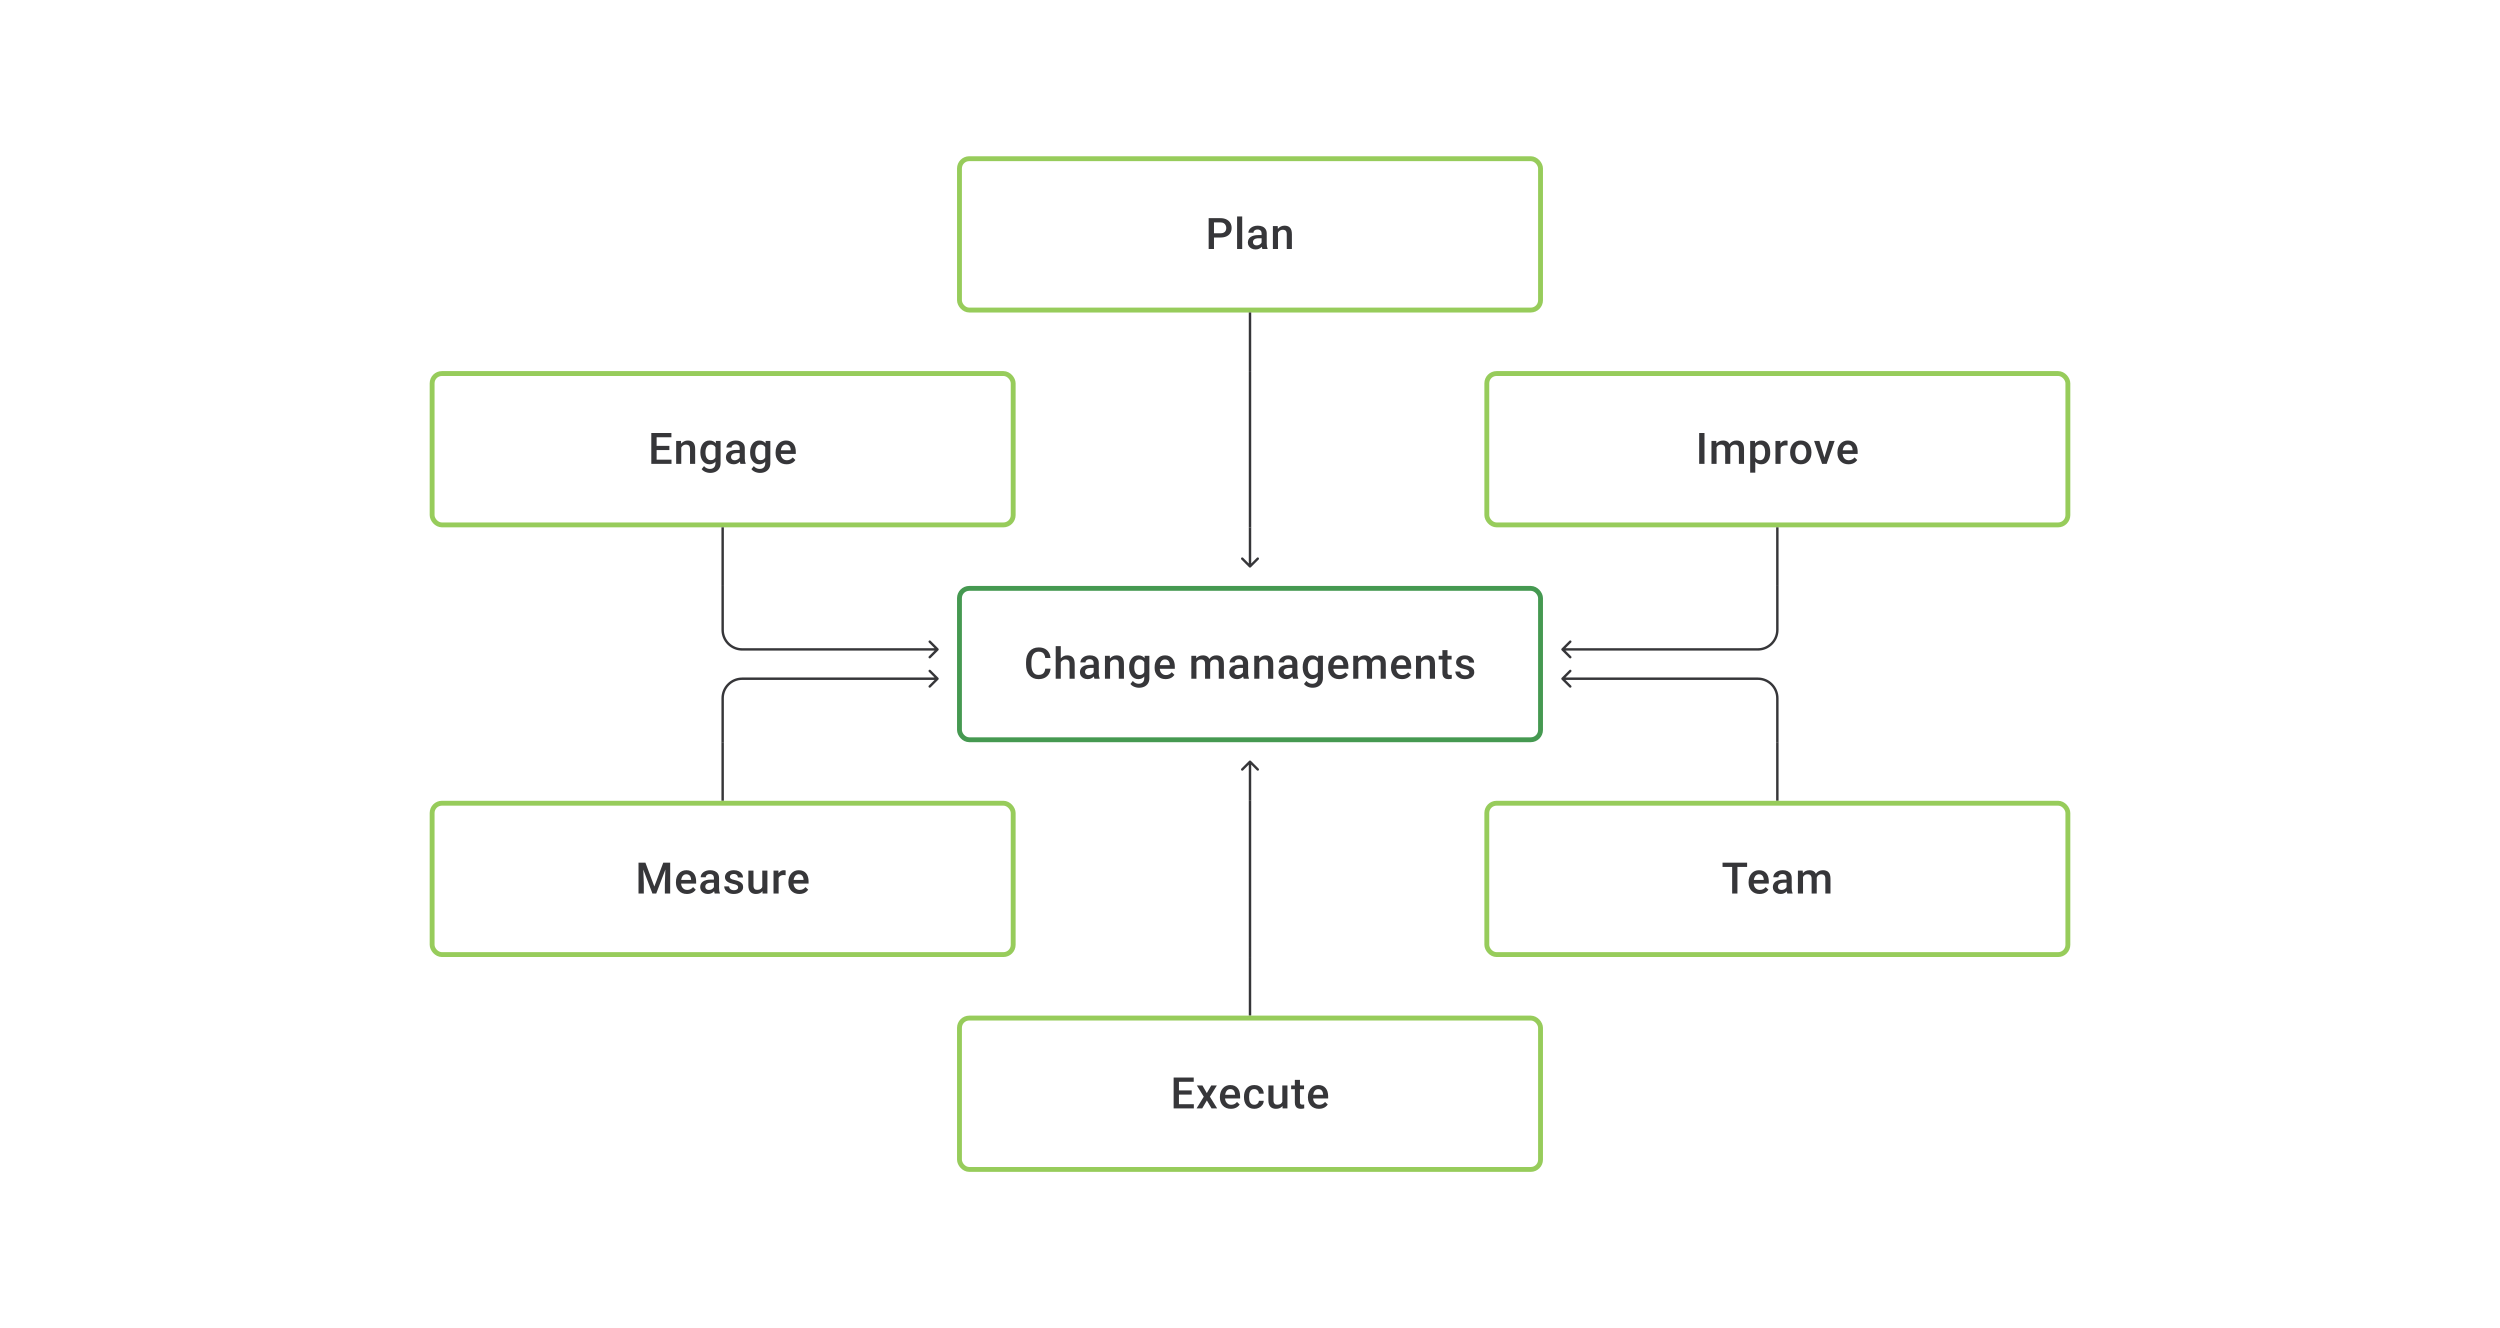 <svg width="1024" height="544" viewBox="0 0 1024 544" fill="none" xmlns="http://www.w3.org/2000/svg">
<path d="M499.868 97.286H496.578V95.558H499.868C500.441 95.558 500.904 95.466 501.257 95.28C501.61 95.095 501.868 94.841 502.03 94.516C502.198 94.186 502.281 93.81 502.281 93.388C502.281 92.989 502.198 92.615 502.03 92.268C501.868 91.915 501.61 91.631 501.257 91.417C500.904 91.203 500.441 91.096 499.868 91.096H497.246V102H495.067V89.359H499.868C500.846 89.359 501.677 89.533 502.36 89.88C503.048 90.222 503.572 90.697 503.931 91.304C504.29 91.906 504.469 92.595 504.469 93.37C504.469 94.186 504.29 94.887 503.931 95.471C503.572 96.056 503.048 96.504 502.36 96.817C501.677 97.13 500.846 97.286 499.868 97.286ZM508.81 88.665V102H506.709V88.665H508.81ZM516.753 100.116V95.636C516.753 95.301 516.692 95.011 516.571 94.768C516.449 94.525 516.264 94.337 516.015 94.204C515.772 94.071 515.465 94.004 515.095 94.004C514.753 94.004 514.458 94.062 514.209 94.178C513.96 94.294 513.767 94.45 513.628 94.647C513.489 94.843 513.419 95.066 513.419 95.315H511.336C511.336 94.945 511.425 94.586 511.605 94.239C511.784 93.891 512.045 93.582 512.386 93.31C512.728 93.038 513.136 92.823 513.61 92.667C514.085 92.511 514.617 92.433 515.208 92.433C515.914 92.433 516.539 92.552 517.083 92.789C517.633 93.026 518.064 93.385 518.376 93.865C518.695 94.34 518.854 94.936 518.854 95.654V99.83C518.854 100.258 518.883 100.643 518.941 100.984C519.004 101.32 519.094 101.612 519.21 101.861V102H517.066C516.967 101.774 516.889 101.488 516.831 101.141C516.779 100.787 516.753 100.446 516.753 100.116ZM517.057 96.287L517.074 97.581H515.572C515.185 97.581 514.843 97.619 514.548 97.694C514.253 97.763 514.007 97.868 513.81 98.006C513.613 98.145 513.466 98.313 513.367 98.51C513.269 98.707 513.22 98.93 513.22 99.178C513.22 99.427 513.277 99.656 513.393 99.864C513.509 100.067 513.677 100.226 513.897 100.342C514.122 100.458 514.395 100.515 514.713 100.515C515.141 100.515 515.514 100.429 515.833 100.255C516.157 100.076 516.412 99.859 516.597 99.604C516.782 99.343 516.88 99.097 516.892 98.866L517.569 99.795C517.5 100.032 517.381 100.287 517.213 100.559C517.045 100.831 516.825 101.091 516.553 101.34C516.287 101.583 515.966 101.783 515.59 101.939C515.219 102.095 514.791 102.174 514.305 102.174C513.691 102.174 513.144 102.052 512.664 101.809C512.184 101.56 511.807 101.227 511.535 100.811C511.263 100.388 511.127 99.911 511.127 99.378C511.127 98.88 511.22 98.441 511.405 98.058C511.596 97.671 511.874 97.347 512.239 97.086C512.609 96.826 513.06 96.629 513.593 96.496C514.125 96.357 514.733 96.287 515.416 96.287H517.057ZM523.472 94.612V102H521.38V92.606H523.351L523.472 94.612ZM523.099 96.956L522.422 96.947C522.428 96.282 522.52 95.671 522.7 95.115C522.885 94.56 523.139 94.082 523.464 93.683C523.793 93.284 524.187 92.977 524.644 92.763C525.102 92.543 525.611 92.433 526.172 92.433C526.624 92.433 527.032 92.496 527.396 92.624C527.767 92.745 528.082 92.945 528.343 93.223C528.609 93.501 528.811 93.862 528.95 94.308C529.089 94.748 529.159 95.289 529.159 95.931V102H527.058V95.923C527.058 95.471 526.991 95.115 526.858 94.855C526.731 94.589 526.543 94.401 526.294 94.291C526.051 94.175 525.747 94.117 525.382 94.117C525.023 94.117 524.702 94.192 524.419 94.343C524.135 94.493 523.895 94.699 523.698 94.959C523.507 95.22 523.359 95.521 523.255 95.862C523.151 96.204 523.099 96.568 523.099 96.956Z" fill="#1E1E21" fill-opacity="0.89"/>
<rect x="393" y="65" width="238" height="62" rx="4" stroke="#97CC5B" stroke-width="2"/>
<path d="M512 128L512 152" stroke="#1E1E21" stroke-opacity="0.89"/>
<path d="M275.048 188.272V190H268.337V188.272H275.048ZM268.953 177.36V190H266.774V177.36H268.953ZM274.171 182.638V184.34H268.337V182.638H274.171ZM275.004 177.36V179.096H268.337V177.36H275.004ZM279.05 182.612V190H276.957V180.606H278.928L279.05 182.612ZM278.676 184.956L277.999 184.947C278.005 184.282 278.098 183.671 278.277 183.115C278.462 182.56 278.717 182.082 279.041 181.683C279.371 181.284 279.764 180.977 280.222 180.763C280.679 180.543 281.188 180.433 281.75 180.433C282.201 180.433 282.609 180.496 282.974 180.624C283.344 180.745 283.66 180.945 283.92 181.223C284.186 181.501 284.389 181.862 284.528 182.308C284.667 182.748 284.736 183.289 284.736 183.932V190H282.635V183.923C282.635 183.471 282.569 183.115 282.435 182.855C282.308 182.589 282.12 182.401 281.871 182.291C281.628 182.175 281.324 182.117 280.96 182.117C280.601 182.117 280.28 182.192 279.996 182.343C279.712 182.493 279.472 182.699 279.275 182.959C279.084 183.22 278.937 183.521 278.833 183.862C278.728 184.204 278.676 184.568 278.676 184.956ZM293.244 180.606H295.145V189.74C295.145 190.585 294.966 191.302 294.607 191.893C294.248 192.483 293.747 192.932 293.105 193.238C292.462 193.551 291.719 193.707 290.874 193.707C290.515 193.707 290.115 193.655 289.676 193.551C289.242 193.447 288.819 193.279 288.408 193.047C288.003 192.822 287.664 192.523 287.392 192.153L288.373 190.92C288.709 191.32 289.079 191.612 289.485 191.797C289.89 191.982 290.315 192.075 290.761 192.075C291.241 192.075 291.649 191.985 291.985 191.806C292.326 191.632 292.59 191.375 292.775 191.033C292.96 190.692 293.053 190.275 293.053 189.783V182.733L293.244 180.606ZM286.863 185.407V185.225C286.863 184.513 286.95 183.865 287.123 183.28C287.297 182.69 287.546 182.184 287.87 181.761C288.194 181.333 288.588 181.006 289.051 180.78C289.514 180.549 290.037 180.433 290.622 180.433C291.23 180.433 291.748 180.543 292.176 180.763C292.61 180.983 292.972 181.298 293.261 181.709C293.551 182.114 293.776 182.6 293.938 183.168C294.106 183.729 294.231 184.354 294.312 185.043V185.624C294.236 186.296 294.109 186.909 293.93 187.465C293.75 188.021 293.513 188.501 293.218 188.906C292.923 189.311 292.558 189.624 292.124 189.844C291.696 190.064 291.189 190.174 290.605 190.174C290.032 190.174 289.514 190.055 289.051 189.818C288.593 189.58 288.2 189.248 287.87 188.819C287.546 188.391 287.297 187.887 287.123 187.309C286.95 186.724 286.863 186.09 286.863 185.407ZM288.955 185.225V185.407C288.955 185.836 288.996 186.235 289.077 186.605C289.163 186.976 289.294 187.303 289.467 187.587C289.647 187.864 289.872 188.084 290.144 188.246C290.422 188.403 290.749 188.481 291.125 188.481C291.617 188.481 292.02 188.377 292.332 188.168C292.651 187.96 292.894 187.679 293.061 187.326C293.235 186.967 293.357 186.568 293.426 186.128V184.557C293.391 184.215 293.319 183.897 293.209 183.602C293.105 183.306 292.963 183.049 292.784 182.829C292.604 182.603 292.378 182.43 292.106 182.308C291.834 182.181 291.513 182.117 291.143 182.117C290.767 182.117 290.44 182.198 290.162 182.36C289.884 182.522 289.655 182.745 289.476 183.029C289.302 183.312 289.172 183.642 289.085 184.018C288.998 184.395 288.955 184.797 288.955 185.225ZM302.967 188.116V183.636C302.967 183.301 302.906 183.011 302.785 182.768C302.663 182.525 302.478 182.337 302.229 182.204C301.986 182.071 301.679 182.004 301.309 182.004C300.967 182.004 300.672 182.062 300.423 182.178C300.174 182.294 299.98 182.45 299.841 182.647C299.703 182.843 299.633 183.066 299.633 183.315H297.55C297.55 182.945 297.639 182.586 297.819 182.239C297.998 181.891 298.259 181.582 298.6 181.31C298.941 181.038 299.349 180.824 299.824 180.667C300.299 180.511 300.831 180.433 301.422 180.433C302.128 180.433 302.753 180.551 303.297 180.789C303.847 181.026 304.278 181.385 304.59 181.865C304.909 182.34 305.068 182.936 305.068 183.654V187.83C305.068 188.258 305.097 188.643 305.155 188.984C305.218 189.32 305.308 189.612 305.424 189.861V190H303.279C303.181 189.774 303.103 189.488 303.045 189.141C302.993 188.787 302.967 188.446 302.967 188.116ZM303.271 184.287L303.288 185.581H301.786C301.398 185.581 301.057 185.619 300.762 185.694C300.467 185.763 300.221 185.868 300.024 186.006C299.827 186.145 299.679 186.313 299.581 186.51C299.483 186.707 299.433 186.93 299.433 187.178C299.433 187.427 299.491 187.656 299.607 187.864C299.723 188.067 299.891 188.226 300.111 188.342C300.336 188.458 300.608 188.515 300.927 188.515C301.355 188.515 301.728 188.429 302.047 188.255C302.371 188.076 302.625 187.859 302.811 187.604C302.996 187.343 303.094 187.097 303.106 186.866L303.783 187.795C303.713 188.032 303.595 188.287 303.427 188.559C303.259 188.831 303.039 189.091 302.767 189.34C302.501 189.583 302.18 189.783 301.804 189.939C301.433 190.095 301.005 190.174 300.519 190.174C299.905 190.174 299.358 190.052 298.878 189.809C298.397 189.56 298.021 189.227 297.749 188.811C297.477 188.388 297.341 187.911 297.341 187.378C297.341 186.88 297.434 186.441 297.619 186.059C297.81 185.671 298.088 185.347 298.452 185.086C298.823 184.826 299.274 184.629 299.807 184.496C300.339 184.357 300.947 184.287 301.63 184.287H303.271ZM313.628 180.606H315.529V189.74C315.529 190.585 315.349 191.302 314.991 191.893C314.632 192.483 314.131 192.932 313.489 193.238C312.846 193.551 312.102 193.707 311.257 193.707C310.899 193.707 310.499 193.655 310.059 193.551C309.625 193.447 309.203 193.279 308.792 193.047C308.387 192.822 308.048 192.523 307.776 192.153L308.757 190.92C309.093 191.32 309.463 191.612 309.868 191.797C310.274 191.982 310.699 192.075 311.145 192.075C311.625 192.075 312.033 191.985 312.369 191.806C312.71 191.632 312.974 191.375 313.159 191.033C313.344 190.692 313.437 190.275 313.437 189.783V182.733L313.628 180.606ZM307.247 185.407V185.225C307.247 184.513 307.333 183.865 307.507 183.28C307.681 182.69 307.93 182.184 308.254 181.761C308.578 181.333 308.971 181.006 309.434 180.78C309.897 180.549 310.421 180.433 311.006 180.433C311.613 180.433 312.131 180.543 312.56 180.763C312.994 180.983 313.356 181.298 313.645 181.709C313.934 182.114 314.16 182.6 314.322 183.168C314.49 183.729 314.614 184.354 314.695 185.043V185.624C314.62 186.296 314.493 186.909 314.313 187.465C314.134 188.021 313.897 188.501 313.602 188.906C313.306 189.311 312.942 189.624 312.508 189.844C312.079 190.064 311.573 190.174 310.988 190.174C310.415 190.174 309.897 190.055 309.434 189.818C308.977 189.58 308.584 189.248 308.254 188.819C307.93 188.391 307.681 187.887 307.507 187.309C307.333 186.724 307.247 186.09 307.247 185.407ZM309.339 185.225V185.407C309.339 185.836 309.379 186.235 309.46 186.605C309.547 186.976 309.677 187.303 309.851 187.587C310.03 187.864 310.256 188.084 310.528 188.246C310.806 188.403 311.133 188.481 311.509 188.481C312.001 188.481 312.403 188.377 312.716 188.168C313.034 187.96 313.277 187.679 313.445 187.326C313.619 186.967 313.74 186.568 313.81 186.128V184.557C313.775 184.215 313.703 183.897 313.593 183.602C313.489 183.306 313.347 183.049 313.167 182.829C312.988 182.603 312.762 182.43 312.49 182.308C312.218 182.181 311.897 182.117 311.527 182.117C311.15 182.117 310.823 182.198 310.546 182.36C310.268 182.522 310.039 182.745 309.86 183.029C309.686 183.312 309.556 183.642 309.469 184.018C309.382 184.395 309.339 184.797 309.339 185.225ZM322.196 190.174C321.501 190.174 320.873 190.061 320.312 189.835C319.756 189.604 319.282 189.282 318.888 188.871C318.5 188.46 318.202 187.977 317.994 187.422C317.786 186.866 317.682 186.267 317.682 185.624V185.277C317.682 184.542 317.789 183.877 318.003 183.28C318.217 182.684 318.515 182.175 318.897 181.752C319.279 181.324 319.73 180.997 320.251 180.771C320.772 180.546 321.337 180.433 321.944 180.433C322.616 180.433 323.203 180.546 323.707 180.771C324.21 180.997 324.627 181.315 324.957 181.726C325.292 182.132 325.541 182.615 325.703 183.176C325.871 183.738 325.955 184.357 325.955 185.034V185.928H318.697V184.426H323.889V184.261C323.877 183.885 323.802 183.532 323.663 183.202C323.53 182.872 323.325 182.606 323.047 182.404C322.769 182.201 322.399 182.1 321.936 182.1C321.588 182.1 321.279 182.175 321.007 182.325C320.74 182.47 320.518 182.681 320.338 182.959C320.159 183.237 320.02 183.573 319.921 183.966C319.829 184.354 319.782 184.791 319.782 185.277V185.624C319.782 186.035 319.837 186.417 319.947 186.77C320.063 187.118 320.231 187.422 320.451 187.682C320.671 187.942 320.937 188.148 321.25 188.298C321.562 188.443 321.918 188.515 322.318 188.515C322.821 188.515 323.27 188.414 323.663 188.212C324.057 188.009 324.398 187.723 324.688 187.352L325.79 188.42C325.588 188.715 325.324 188.999 325 189.271C324.676 189.537 324.28 189.754 323.811 189.922C323.348 190.09 322.809 190.174 322.196 190.174Z" fill="#1E1E21" fill-opacity="0.89"/>
<rect x="177" y="153" width="238" height="62" rx="4" stroke="#97CC5B" stroke-width="2"/>
<path d="M512 152V216" stroke="#1E1E21" stroke-opacity="0.89"/>
<path d="M698.162 177.36V190H695.983V177.36H698.162ZM703.11 182.516V190H701.018V180.606H702.989L703.11 182.516ZM702.772 184.956L702.06 184.947C702.06 184.299 702.141 183.7 702.303 183.15C702.465 182.6 702.702 182.123 703.015 181.718C703.327 181.307 703.715 180.991 704.178 180.771C704.647 180.546 705.188 180.433 705.802 180.433C706.23 180.433 706.621 180.496 706.974 180.624C707.333 180.745 707.642 180.939 707.903 181.205C708.169 181.472 708.372 181.813 708.51 182.23C708.655 182.647 708.727 183.15 708.727 183.741V190H706.635V183.923C706.635 183.466 706.566 183.107 706.427 182.846C706.294 182.586 706.1 182.401 705.845 182.291C705.596 182.175 705.298 182.117 704.951 182.117C704.557 182.117 704.222 182.192 703.944 182.343C703.672 182.493 703.449 182.699 703.275 182.959C703.102 183.22 702.974 183.521 702.893 183.862C702.812 184.204 702.772 184.568 702.772 184.956ZM708.597 184.4L707.616 184.617C707.616 184.05 707.694 183.515 707.851 183.011C708.013 182.502 708.247 182.056 708.554 181.674C708.866 181.287 709.251 180.983 709.708 180.763C710.166 180.543 710.689 180.433 711.28 180.433C711.76 180.433 712.189 180.499 712.565 180.633C712.947 180.76 713.271 180.962 713.537 181.24C713.803 181.518 714.006 181.88 714.145 182.325C714.284 182.765 714.353 183.298 714.353 183.923V190H712.252V183.914C712.252 183.44 712.183 183.072 712.044 182.812C711.911 182.551 711.72 182.372 711.471 182.273C711.222 182.169 710.924 182.117 710.577 182.117C710.253 182.117 709.966 182.178 709.717 182.299C709.474 182.415 709.269 182.58 709.101 182.794C708.933 183.003 708.806 183.243 708.719 183.515C708.638 183.787 708.597 184.082 708.597 184.4ZM718.963 182.412V193.612H716.87V180.606H718.798L718.963 182.412ZM725.083 185.216V185.399C725.083 186.082 725.002 186.715 724.84 187.3C724.684 187.879 724.45 188.385 724.137 188.819C723.83 189.248 723.451 189.58 723 189.818C722.548 190.055 722.027 190.174 721.437 190.174C720.852 190.174 720.34 190.067 719.9 189.852C719.466 189.632 719.099 189.323 718.798 188.923C718.497 188.524 718.254 188.055 718.069 187.517C717.889 186.973 717.762 186.377 717.687 185.729V185.025C717.762 184.337 717.889 183.712 718.069 183.15C718.254 182.589 718.497 182.105 718.798 181.7C719.099 181.295 719.466 180.983 719.9 180.763C720.334 180.543 720.841 180.433 721.42 180.433C722.01 180.433 722.534 180.549 722.991 180.78C723.448 181.006 723.833 181.33 724.146 181.752C724.458 182.169 724.693 182.673 724.849 183.263C725.005 183.848 725.083 184.499 725.083 185.216ZM722.991 185.399V185.216C722.991 184.782 722.951 184.38 722.869 184.01C722.788 183.633 722.661 183.304 722.488 183.02C722.314 182.736 722.091 182.516 721.819 182.36C721.553 182.198 721.232 182.117 720.855 182.117C720.485 182.117 720.167 182.181 719.9 182.308C719.634 182.43 719.411 182.6 719.232 182.82C719.052 183.04 718.914 183.298 718.815 183.593C718.717 183.882 718.647 184.198 718.607 184.539V186.223C718.676 186.64 718.795 187.022 718.963 187.369C719.131 187.717 719.368 187.995 719.675 188.203C719.987 188.405 720.387 188.507 720.873 188.507C721.249 188.507 721.57 188.426 721.836 188.264C722.103 188.102 722.32 187.879 722.488 187.595C722.661 187.306 722.788 186.973 722.869 186.597C722.951 186.221 722.991 185.821 722.991 185.399ZM729.32 182.395V190H727.227V180.606H729.224L729.32 182.395ZM732.193 180.546L732.176 182.49C732.049 182.467 731.91 182.45 731.759 182.438C731.614 182.427 731.47 182.421 731.325 182.421C730.966 182.421 730.651 182.473 730.379 182.577C730.107 182.676 729.878 182.82 729.693 183.011C729.513 183.196 729.375 183.422 729.276 183.688C729.178 183.955 729.12 184.253 729.103 184.583L728.625 184.617C728.625 184.027 728.683 183.48 728.799 182.977C728.914 182.473 729.088 182.03 729.32 181.648C729.557 181.266 729.852 180.968 730.205 180.754C730.564 180.54 730.978 180.433 731.447 180.433C731.574 180.433 731.71 180.444 731.855 180.468C732.005 180.491 732.118 180.517 732.193 180.546ZM733.235 185.407V185.208C733.235 184.531 733.333 183.903 733.53 183.324C733.727 182.739 734.01 182.233 734.381 181.805C734.757 181.37 735.214 181.035 735.752 180.797C736.296 180.554 736.91 180.433 737.593 180.433C738.282 180.433 738.895 180.554 739.433 180.797C739.977 181.035 740.438 181.37 740.814 181.805C741.19 182.233 741.476 182.739 741.673 183.324C741.87 183.903 741.968 184.531 741.968 185.208V185.407C741.968 186.085 741.87 186.713 741.673 187.291C741.476 187.87 741.19 188.377 740.814 188.811C740.438 189.239 739.98 189.575 739.442 189.818C738.904 190.055 738.293 190.174 737.61 190.174C736.921 190.174 736.305 190.055 735.761 189.818C735.223 189.575 734.766 189.239 734.389 188.811C734.013 188.377 733.727 187.87 733.53 187.291C733.333 186.713 733.235 186.085 733.235 185.407ZM735.327 185.208V185.407C735.327 185.83 735.37 186.229 735.457 186.605C735.544 186.982 735.68 187.312 735.865 187.595C736.05 187.879 736.288 188.102 736.577 188.264C736.866 188.426 737.211 188.507 737.61 188.507C737.998 188.507 738.334 188.426 738.617 188.264C738.907 188.102 739.144 187.879 739.329 187.595C739.514 187.312 739.65 186.982 739.737 186.605C739.83 186.229 739.876 185.83 739.876 185.407V185.208C739.876 184.791 739.83 184.397 739.737 184.027C739.65 183.651 739.512 183.318 739.321 183.029C739.135 182.739 738.898 182.514 738.609 182.351C738.325 182.184 737.986 182.1 737.593 182.1C737.199 182.1 736.858 182.184 736.568 182.351C736.285 182.514 736.05 182.739 735.865 183.029C735.68 183.318 735.544 183.651 735.457 184.027C735.37 184.397 735.327 184.791 735.327 185.208ZM746.995 188.342L749.295 180.606H751.466L748.201 190H746.847L746.995 188.342ZM745.232 180.606L747.576 188.377L747.689 190H746.335L743.053 180.606H745.232ZM757.135 190.174C756.44 190.174 755.812 190.061 755.251 189.835C754.695 189.604 754.22 189.282 753.827 188.871C753.439 188.46 753.141 187.977 752.933 187.422C752.724 186.866 752.62 186.267 752.62 185.624V185.277C752.62 184.542 752.727 183.877 752.941 183.28C753.155 182.684 753.454 182.175 753.836 181.752C754.218 181.324 754.669 180.997 755.19 180.771C755.711 180.546 756.275 180.433 756.883 180.433C757.554 180.433 758.142 180.546 758.645 180.771C759.149 180.997 759.565 181.315 759.895 181.726C760.231 182.132 760.48 182.615 760.642 183.176C760.81 183.738 760.894 184.357 760.894 185.034V185.928H753.636V184.426H758.827V184.261C758.816 183.885 758.741 183.532 758.602 183.202C758.469 182.872 758.263 182.606 757.985 182.404C757.708 182.201 757.337 182.1 756.874 182.1C756.527 182.1 756.217 182.175 755.945 182.325C755.679 182.47 755.456 182.681 755.277 182.959C755.097 183.237 754.958 183.573 754.86 183.966C754.767 184.354 754.721 184.791 754.721 185.277V185.624C754.721 186.035 754.776 186.417 754.886 186.77C755.002 187.118 755.17 187.422 755.39 187.682C755.609 187.942 755.876 188.148 756.188 188.298C756.501 188.443 756.857 188.515 757.256 188.515C757.76 188.515 758.208 188.414 758.602 188.212C758.995 188.009 759.337 187.723 759.626 187.352L760.729 188.42C760.526 188.715 760.263 188.999 759.939 189.271C759.615 189.537 759.218 189.754 758.749 189.922C758.286 190.09 757.748 190.174 757.135 190.174Z" fill="#1E1E21" fill-opacity="0.89"/>
<rect x="609" y="153" width="238" height="62" rx="4" stroke="#97CC5B" stroke-width="2"/>
<path d="M296 216V240" stroke="#1E1E21" stroke-opacity="0.89"/>
<path d="M511.646 232.354C511.842 232.549 512.158 232.549 512.354 232.354L515.536 229.172C515.731 228.976 515.731 228.66 515.536 228.464C515.34 228.269 515.024 228.269 514.828 228.464L512 231.293L509.172 228.464C508.976 228.269 508.66 228.269 508.464 228.464C508.269 228.66 508.269 228.976 508.464 229.172L511.646 232.354ZM511.5 216V232H512.5V216H511.5Z" fill="#1E1E21" fill-opacity="0.89"/>
<path d="M728 216V240" stroke="#1E1E21" stroke-opacity="0.89"/>
<path d="M384.354 266.354C384.549 266.158 384.549 265.842 384.354 265.646L381.172 262.464C380.976 262.269 380.66 262.269 380.464 262.464C380.269 262.66 380.269 262.976 380.464 263.172L383.293 266L380.464 268.828C380.269 269.024 380.269 269.34 380.464 269.536C380.66 269.731 380.976 269.731 381.172 269.536L384.354 266.354ZM384 265.5H304V266.5H384V265.5ZM296.5 258L296.5 240H295.5L295.5 258L296.5 258ZM304 265.5C299.858 265.5 296.5 262.142 296.5 258L295.5 258C295.5 262.694 299.306 266.5 304 266.5V265.5Z" fill="#1E1E21" fill-opacity="0.89"/>
<path d="M384.354 278.354C384.549 278.158 384.549 277.842 384.354 277.646L381.172 274.464C380.976 274.269 380.66 274.269 380.464 274.464C380.269 274.66 380.269 274.976 380.464 275.172L383.293 278L380.464 280.828C380.269 281.024 380.269 281.34 380.464 281.536C380.66 281.731 380.976 281.731 381.172 281.536L384.354 278.354ZM384 277.5H304V278.5H384V277.5ZM295.5 286V304H296.5V286H295.5ZM304 277.5C299.306 277.5 295.5 281.306 295.5 286H296.5C296.5 281.858 299.858 278.5 304 278.5V277.5Z" fill="#1E1E21" fill-opacity="0.89"/>
<path d="M428.134 273.885H430.304C430.235 274.713 430.003 275.45 429.61 276.099C429.216 276.741 428.664 277.248 427.952 277.618C427.24 277.988 426.374 278.174 425.356 278.174C424.574 278.174 423.871 278.035 423.246 277.757C422.621 277.473 422.086 277.074 421.64 276.559C421.194 276.038 420.853 275.41 420.616 274.675C420.384 273.94 420.268 273.118 420.268 272.209V271.159C420.268 270.25 420.387 269.428 420.624 268.693C420.867 267.958 421.215 267.33 421.666 266.809C422.118 266.283 422.659 265.88 423.29 265.603C423.926 265.325 424.641 265.186 425.434 265.186C426.441 265.186 427.292 265.371 427.986 265.742C428.681 266.112 429.219 266.624 429.601 267.278C429.989 267.932 430.226 268.682 430.313 269.527H428.143C428.085 268.983 427.957 268.517 427.761 268.129C427.57 267.741 427.286 267.446 426.91 267.243C426.534 267.035 426.042 266.931 425.434 266.931C424.936 266.931 424.502 267.024 424.132 267.209C423.761 267.394 423.452 267.666 423.203 268.025C422.954 268.384 422.766 268.826 422.638 269.353C422.517 269.874 422.456 270.47 422.456 271.142V272.209C422.456 272.846 422.511 273.425 422.621 273.946C422.737 274.461 422.911 274.904 423.142 275.274C423.379 275.644 423.68 275.931 424.045 276.133C424.41 276.336 424.847 276.437 425.356 276.437C425.975 276.437 426.476 276.339 426.858 276.142C427.246 275.945 427.538 275.659 427.735 275.283C427.937 274.901 428.07 274.435 428.134 273.885ZM434.497 264.665V278H432.414V264.665H434.497ZM434.133 272.956L433.455 272.947C433.461 272.299 433.551 271.7 433.725 271.15C433.904 270.6 434.153 270.123 434.471 269.718C434.795 269.307 435.183 268.991 435.635 268.771C436.086 268.546 436.587 268.433 437.136 268.433C437.599 268.433 438.016 268.496 438.387 268.624C438.763 268.751 439.087 268.957 439.359 269.24C439.631 269.518 439.836 269.883 439.975 270.334C440.12 270.78 440.192 271.324 440.192 271.966V278H438.091V271.949C438.091 271.497 438.025 271.139 437.892 270.872C437.764 270.606 437.576 270.415 437.327 270.299C437.079 270.178 436.775 270.117 436.416 270.117C436.04 270.117 435.707 270.192 435.418 270.343C435.134 270.493 434.897 270.699 434.706 270.959C434.515 271.22 434.37 271.521 434.272 271.862C434.179 272.204 434.133 272.568 434.133 272.956ZM447.962 276.116V271.636C447.962 271.301 447.901 271.011 447.78 270.768C447.658 270.525 447.473 270.337 447.224 270.204C446.981 270.071 446.674 270.004 446.304 270.004C445.962 270.004 445.667 270.062 445.418 270.178C445.17 270.294 444.976 270.45 444.837 270.647C444.698 270.843 444.628 271.066 444.628 271.315H442.545C442.545 270.945 442.635 270.586 442.814 270.239C442.993 269.891 443.254 269.582 443.595 269.31C443.937 269.038 444.345 268.824 444.819 268.667C445.294 268.511 445.826 268.433 446.417 268.433C447.123 268.433 447.748 268.551 448.292 268.789C448.842 269.026 449.273 269.385 449.586 269.865C449.904 270.34 450.063 270.936 450.063 271.654V275.83C450.063 276.258 450.092 276.643 450.15 276.984C450.214 277.32 450.303 277.612 450.419 277.861V278H448.275C448.176 277.774 448.098 277.488 448.04 277.141C447.988 276.787 447.962 276.446 447.962 276.116ZM448.266 272.287L448.283 273.581H446.781C446.394 273.581 446.052 273.619 445.757 273.694C445.462 273.763 445.216 273.868 445.019 274.006C444.822 274.145 444.675 274.313 444.576 274.51C444.478 274.707 444.429 274.93 444.429 275.178C444.429 275.427 444.487 275.656 444.602 275.864C444.718 276.067 444.886 276.226 445.106 276.342C445.332 276.458 445.604 276.515 445.922 276.515C446.35 276.515 446.724 276.429 447.042 276.255C447.366 276.076 447.621 275.859 447.806 275.604C447.991 275.343 448.089 275.097 448.101 274.866L448.778 275.795C448.709 276.032 448.59 276.287 448.422 276.559C448.254 276.831 448.034 277.091 447.762 277.34C447.496 277.583 447.175 277.783 446.799 277.939C446.428 278.095 446 278.174 445.514 278.174C444.9 278.174 444.353 278.052 443.873 277.809C443.393 277.56 443.016 277.227 442.744 276.811C442.472 276.388 442.336 275.911 442.336 275.378C442.336 274.88 442.429 274.441 442.614 274.059C442.805 273.671 443.083 273.347 443.448 273.086C443.818 272.826 444.27 272.629 444.802 272.496C445.334 272.357 445.942 272.287 446.625 272.287H448.266ZM454.681 270.612V278H452.589V268.606H454.56L454.681 270.612ZM454.308 272.956L453.631 272.947C453.637 272.282 453.729 271.671 453.909 271.115C454.094 270.56 454.349 270.082 454.673 269.683C455.003 269.284 455.396 268.977 455.853 268.763C456.311 268.543 456.82 268.433 457.381 268.433C457.833 268.433 458.241 268.496 458.605 268.624C458.976 268.745 459.291 268.945 459.552 269.223C459.818 269.501 460.021 269.862 460.159 270.308C460.298 270.748 460.368 271.289 460.368 271.932V278H458.267V271.923C458.267 271.471 458.2 271.115 458.067 270.855C457.94 270.589 457.752 270.401 457.503 270.291C457.26 270.175 456.956 270.117 456.591 270.117C456.232 270.117 455.911 270.192 455.628 270.343C455.344 270.493 455.104 270.699 454.907 270.959C454.716 271.22 454.569 271.521 454.464 271.862C454.36 272.204 454.308 272.568 454.308 272.956ZM468.876 268.606H470.777V277.74C470.777 278.585 470.597 279.302 470.239 279.893C469.88 280.483 469.379 280.932 468.737 281.238C468.094 281.551 467.35 281.707 466.505 281.707C466.147 281.707 465.747 281.655 465.307 281.551C464.873 281.447 464.451 281.279 464.04 281.047C463.635 280.822 463.296 280.523 463.024 280.153L464.005 278.92C464.341 279.32 464.711 279.612 465.116 279.797C465.522 279.982 465.947 280.075 466.393 280.075C466.873 280.075 467.281 279.985 467.617 279.806C467.958 279.632 468.221 279.375 468.407 279.033C468.592 278.692 468.685 278.275 468.685 277.783V270.733L468.876 268.606ZM462.495 273.407V273.225C462.495 272.513 462.581 271.865 462.755 271.28C462.929 270.69 463.177 270.184 463.502 269.761C463.826 269.333 464.219 269.006 464.682 268.78C465.145 268.549 465.669 268.433 466.254 268.433C466.861 268.433 467.379 268.543 467.808 268.763C468.242 268.983 468.603 269.298 468.893 269.709C469.182 270.114 469.408 270.6 469.57 271.168C469.738 271.729 469.862 272.354 469.943 273.043V273.624C469.868 274.296 469.741 274.909 469.561 275.465C469.382 276.021 469.145 276.501 468.849 276.906C468.554 277.311 468.19 277.624 467.756 277.844C467.327 278.064 466.821 278.174 466.236 278.174C465.663 278.174 465.145 278.055 464.682 277.818C464.225 277.58 463.831 277.248 463.502 276.819C463.177 276.391 462.929 275.887 462.755 275.309C462.581 274.724 462.495 274.09 462.495 273.407ZM464.587 273.225V273.407C464.587 273.836 464.627 274.235 464.708 274.605C464.795 274.976 464.925 275.303 465.099 275.587C465.278 275.864 465.504 276.084 465.776 276.246C466.054 276.403 466.381 276.481 466.757 276.481C467.249 276.481 467.651 276.377 467.964 276.168C468.282 275.96 468.525 275.679 468.693 275.326C468.867 274.967 468.988 274.568 469.058 274.128V272.557C469.023 272.215 468.951 271.897 468.841 271.602C468.737 271.306 468.595 271.049 468.415 270.829C468.236 270.603 468.01 270.43 467.738 270.308C467.466 270.181 467.145 270.117 466.775 270.117C466.398 270.117 466.071 270.198 465.794 270.36C465.516 270.522 465.287 270.745 465.108 271.029C464.934 271.312 464.804 271.642 464.717 272.018C464.63 272.395 464.587 272.797 464.587 273.225ZM477.444 278.174C476.749 278.174 476.121 278.061 475.56 277.835C475.004 277.604 474.53 277.282 474.136 276.871C473.748 276.46 473.45 275.977 473.242 275.422C473.034 274.866 472.929 274.267 472.929 273.624V273.277C472.929 272.542 473.037 271.877 473.251 271.28C473.465 270.684 473.763 270.175 474.145 269.752C474.527 269.324 474.978 268.997 475.499 268.771C476.02 268.546 476.584 268.433 477.192 268.433C477.864 268.433 478.451 268.546 478.955 268.771C479.458 268.997 479.875 269.315 480.205 269.726C480.54 270.132 480.789 270.615 480.951 271.176C481.119 271.738 481.203 272.357 481.203 273.034V273.928H473.945V272.426H479.137V272.261C479.125 271.885 479.05 271.532 478.911 271.202C478.778 270.872 478.573 270.606 478.295 270.404C478.017 270.201 477.647 270.1 477.183 270.1C476.836 270.1 476.527 270.175 476.255 270.325C475.988 270.47 475.765 270.681 475.586 270.959C475.407 271.237 475.268 271.573 475.169 271.966C475.077 272.354 475.03 272.791 475.03 273.277V273.624C475.03 274.035 475.085 274.417 475.195 274.77C475.311 275.118 475.479 275.422 475.699 275.682C475.919 275.942 476.185 276.148 476.498 276.298C476.81 276.443 477.166 276.515 477.565 276.515C478.069 276.515 478.518 276.414 478.911 276.212C479.305 276.009 479.646 275.723 479.936 275.352L481.038 276.42C480.836 276.715 480.572 276.999 480.248 277.271C479.924 277.537 479.528 277.754 479.059 277.922C478.596 278.09 478.057 278.174 477.444 278.174ZM490.066 270.516V278H487.974V268.606H489.945L490.066 270.516ZM489.728 272.956L489.016 272.947C489.016 272.299 489.097 271.7 489.259 271.15C489.421 270.6 489.658 270.123 489.971 269.718C490.283 269.307 490.671 268.991 491.134 268.771C491.603 268.546 492.144 268.433 492.758 268.433C493.186 268.433 493.577 268.496 493.93 268.624C494.289 268.745 494.598 268.939 494.859 269.205C495.125 269.472 495.327 269.813 495.466 270.23C495.611 270.647 495.683 271.15 495.683 271.741V278H493.591V271.923C493.591 271.466 493.522 271.107 493.383 270.846C493.25 270.586 493.056 270.401 492.801 270.291C492.552 270.175 492.254 270.117 491.907 270.117C491.513 270.117 491.178 270.192 490.9 270.343C490.628 270.493 490.405 270.699 490.231 270.959C490.058 271.22 489.93 271.521 489.849 271.862C489.768 272.204 489.728 272.568 489.728 272.956ZM495.553 272.4L494.572 272.617C494.572 272.05 494.65 271.515 494.807 271.011C494.969 270.502 495.203 270.056 495.51 269.674C495.822 269.287 496.207 268.983 496.664 268.763C497.122 268.543 497.645 268.433 498.236 268.433C498.716 268.433 499.144 268.499 499.521 268.633C499.903 268.76 500.227 268.962 500.493 269.24C500.759 269.518 500.962 269.88 501.101 270.325C501.24 270.765 501.309 271.298 501.309 271.923V278H499.208V271.914C499.208 271.44 499.139 271.072 499 270.812C498.867 270.551 498.676 270.372 498.427 270.273C498.178 270.169 497.88 270.117 497.533 270.117C497.208 270.117 496.922 270.178 496.673 270.299C496.43 270.415 496.225 270.58 496.057 270.794C495.889 271.003 495.762 271.243 495.675 271.515C495.594 271.787 495.553 272.082 495.553 272.4ZM509.114 276.116V271.636C509.114 271.301 509.053 271.011 508.931 270.768C508.81 270.525 508.624 270.337 508.376 270.204C508.133 270.071 507.826 270.004 507.455 270.004C507.114 270.004 506.819 270.062 506.57 270.178C506.321 270.294 506.127 270.45 505.988 270.647C505.849 270.843 505.78 271.066 505.78 271.315H503.696C503.696 270.945 503.786 270.586 503.965 270.239C504.145 269.891 504.405 269.582 504.747 269.31C505.088 269.038 505.496 268.824 505.971 268.667C506.445 268.511 506.978 268.433 507.568 268.433C508.274 268.433 508.899 268.551 509.443 268.789C509.993 269.026 510.424 269.385 510.737 269.865C511.055 270.34 511.214 270.936 511.214 271.654V275.83C511.214 276.258 511.243 276.643 511.301 276.984C511.365 277.32 511.455 277.612 511.57 277.861V278H509.426C509.328 277.774 509.25 277.488 509.192 277.141C509.14 276.787 509.114 276.446 509.114 276.116ZM509.417 272.287L509.435 273.581H507.933C507.545 273.581 507.204 273.619 506.908 273.694C506.613 273.763 506.367 273.868 506.17 274.006C505.974 274.145 505.826 274.313 505.728 274.51C505.629 274.707 505.58 274.93 505.58 275.178C505.58 275.427 505.638 275.656 505.754 275.864C505.869 276.067 506.037 276.226 506.257 276.342C506.483 276.458 506.755 276.515 507.073 276.515C507.502 276.515 507.875 276.429 508.193 276.255C508.517 276.076 508.772 275.859 508.957 275.604C509.142 275.343 509.241 275.097 509.252 274.866L509.93 275.795C509.86 276.032 509.741 276.287 509.574 276.559C509.406 276.831 509.186 277.091 508.914 277.34C508.648 277.583 508.326 277.783 507.95 277.939C507.58 278.095 507.151 278.174 506.665 278.174C506.052 278.174 505.505 278.052 505.024 277.809C504.544 277.56 504.168 277.227 503.896 276.811C503.624 276.388 503.488 275.911 503.488 275.378C503.488 274.88 503.58 274.441 503.766 274.059C503.957 273.671 504.234 273.347 504.599 273.086C504.969 272.826 505.421 272.629 505.953 272.496C506.486 272.357 507.094 272.287 507.777 272.287H509.417ZM515.833 270.612V278H513.74V268.606H515.711L515.833 270.612ZM515.459 272.956L514.782 272.947C514.788 272.282 514.881 271.671 515.06 271.115C515.245 270.56 515.5 270.082 515.824 269.683C516.154 269.284 516.548 268.977 517.005 268.763C517.462 268.543 517.971 268.433 518.533 268.433C518.984 268.433 519.392 268.496 519.757 268.624C520.127 268.745 520.443 268.945 520.703 269.223C520.969 269.501 521.172 269.862 521.311 270.308C521.45 270.748 521.519 271.289 521.519 271.932V278H519.418V271.923C519.418 271.471 519.352 271.115 519.219 270.855C519.091 270.589 518.903 270.401 518.654 270.291C518.411 270.175 518.107 270.117 517.743 270.117C517.384 270.117 517.063 270.192 516.779 270.343C516.495 270.493 516.255 270.699 516.058 270.959C515.867 271.22 515.72 271.521 515.616 271.862C515.512 272.204 515.459 272.568 515.459 272.956ZM529.306 276.116V271.636C529.306 271.301 529.246 271.011 529.124 270.768C529.002 270.525 528.817 270.337 528.568 270.204C528.325 270.071 528.019 270.004 527.648 270.004C527.307 270.004 527.011 270.062 526.763 270.178C526.514 270.294 526.32 270.45 526.181 270.647C526.042 270.843 525.973 271.066 525.973 271.315H523.889C523.889 270.945 523.979 270.586 524.158 270.239C524.338 269.891 524.598 269.582 524.939 269.31C525.281 269.038 525.689 268.824 526.164 268.667C526.638 268.511 527.171 268.433 527.761 268.433C528.467 268.433 529.092 268.551 529.636 268.789C530.186 269.026 530.617 269.385 530.93 269.865C531.248 270.34 531.407 270.936 531.407 271.654V275.83C531.407 276.258 531.436 276.643 531.494 276.984C531.558 277.32 531.647 277.612 531.763 277.861V278H529.619C529.52 277.774 529.442 277.488 529.384 277.141C529.332 276.787 529.306 276.446 529.306 276.116ZM529.61 272.287L529.628 273.581H528.126C527.738 273.581 527.396 273.619 527.101 273.694C526.806 273.763 526.56 273.868 526.363 274.006C526.166 274.145 526.019 274.313 525.92 274.51C525.822 274.707 525.773 274.93 525.773 275.178C525.773 275.427 525.831 275.656 525.947 275.864C526.062 276.067 526.23 276.226 526.45 276.342C526.676 276.458 526.948 276.515 527.266 276.515C527.694 276.515 528.068 276.429 528.386 276.255C528.71 276.076 528.965 275.859 529.15 275.604C529.335 275.343 529.434 275.097 529.445 274.866L530.122 275.795C530.053 276.032 529.934 276.287 529.766 276.559C529.599 276.831 529.379 277.091 529.107 277.34C528.84 277.583 528.519 277.783 528.143 277.939C527.773 278.095 527.344 278.174 526.858 278.174C526.245 278.174 525.698 278.052 525.217 277.809C524.737 277.56 524.361 277.227 524.089 276.811C523.817 276.388 523.681 275.911 523.681 275.378C523.681 274.88 523.773 274.441 523.958 274.059C524.149 273.671 524.427 273.347 524.792 273.086C525.162 272.826 525.614 272.629 526.146 272.496C526.679 272.357 527.286 272.287 527.969 272.287H529.61ZM539.967 268.606H541.868V277.74C541.868 278.585 541.689 279.302 541.33 279.893C540.971 280.483 540.471 280.932 539.828 281.238C539.186 281.551 538.442 281.707 537.597 281.707C537.238 281.707 536.839 281.655 536.399 281.551C535.965 281.447 535.542 281.279 535.131 281.047C534.726 280.822 534.388 280.523 534.116 280.153L535.097 278.92C535.432 279.32 535.803 279.612 536.208 279.797C536.613 279.982 537.038 280.075 537.484 280.075C537.964 280.075 538.373 279.985 538.708 279.806C539.05 279.632 539.313 279.375 539.498 279.033C539.683 278.692 539.776 278.275 539.776 277.783V270.733L539.967 268.606ZM533.586 273.407V273.225C533.586 272.513 533.673 271.865 533.846 271.28C534.02 270.69 534.269 270.184 534.593 269.761C534.917 269.333 535.311 269.006 535.774 268.78C536.237 268.549 536.761 268.433 537.345 268.433C537.953 268.433 538.471 268.543 538.899 268.763C539.333 268.983 539.695 269.298 539.984 269.709C540.274 270.114 540.5 270.6 540.662 271.168C540.829 271.729 540.954 272.354 541.035 273.043V273.624C540.96 274.296 540.832 274.909 540.653 275.465C540.473 276.021 540.236 276.501 539.941 276.906C539.646 277.311 539.281 277.624 538.847 277.844C538.419 278.064 537.912 278.174 537.328 278.174C536.755 278.174 536.237 278.055 535.774 277.818C535.317 277.58 534.923 277.248 534.593 276.819C534.269 276.391 534.02 275.887 533.846 275.309C533.673 274.724 533.586 274.09 533.586 273.407ZM535.678 273.225V273.407C535.678 273.836 535.719 274.235 535.8 274.605C535.887 274.976 536.017 275.303 536.191 275.587C536.37 275.864 536.596 276.084 536.868 276.246C537.146 276.403 537.473 276.481 537.849 276.481C538.341 276.481 538.743 276.377 539.055 276.168C539.374 275.96 539.617 275.679 539.785 275.326C539.958 274.967 540.08 274.568 540.149 274.128V272.557C540.115 272.215 540.042 271.897 539.932 271.602C539.828 271.306 539.686 271.049 539.507 270.829C539.327 270.603 539.102 270.43 538.83 270.308C538.558 270.181 538.236 270.117 537.866 270.117C537.49 270.117 537.163 270.198 536.885 270.36C536.607 270.522 536.379 270.745 536.199 271.029C536.026 271.312 535.895 271.642 535.809 272.018C535.722 272.395 535.678 272.797 535.678 273.225ZM548.535 278.174C547.841 278.174 547.213 278.061 546.652 277.835C546.096 277.604 545.621 277.282 545.228 276.871C544.84 276.46 544.542 275.977 544.334 275.422C544.125 274.866 544.021 274.267 544.021 273.624V273.277C544.021 272.542 544.128 271.877 544.342 271.28C544.556 270.684 544.854 270.175 545.236 269.752C545.618 269.324 546.07 268.997 546.591 268.771C547.112 268.546 547.676 268.433 548.284 268.433C548.955 268.433 549.543 268.546 550.046 268.771C550.55 268.997 550.966 269.315 551.296 269.726C551.632 270.132 551.881 270.615 552.043 271.176C552.211 271.738 552.295 272.357 552.295 273.034V273.928H545.037V272.426H550.228V272.261C550.217 271.885 550.142 271.532 550.003 271.202C549.87 270.872 549.664 270.606 549.386 270.404C549.108 270.201 548.738 270.1 548.275 270.1C547.928 270.1 547.618 270.175 547.346 270.325C547.08 270.47 546.857 270.681 546.678 270.959C546.498 271.237 546.359 271.573 546.261 271.966C546.168 272.354 546.122 272.791 546.122 273.277V273.624C546.122 274.035 546.177 274.417 546.287 274.77C546.403 275.118 546.571 275.422 546.79 275.682C547.01 275.942 547.277 276.148 547.589 276.298C547.902 276.443 548.258 276.515 548.657 276.515C549.161 276.515 549.609 276.414 550.003 276.212C550.396 276.009 550.738 275.723 551.027 275.352L552.13 276.42C551.927 276.715 551.664 276.999 551.34 277.271C551.016 277.537 550.619 277.754 550.15 277.922C549.687 278.09 549.149 278.174 548.535 278.174ZM556.375 270.516V278H554.282V268.606H556.253L556.375 270.516ZM556.036 272.956L555.324 272.947C555.324 272.299 555.405 271.7 555.567 271.15C555.729 270.6 555.967 270.123 556.279 269.718C556.592 269.307 556.979 268.991 557.442 268.771C557.911 268.546 558.452 268.433 559.066 268.433C559.494 268.433 559.885 268.496 560.238 268.624C560.597 268.745 560.906 268.939 561.167 269.205C561.433 269.472 561.636 269.813 561.775 270.23C561.919 270.647 561.992 271.15 561.992 271.741V278H559.899V271.923C559.899 271.466 559.83 271.107 559.691 270.846C559.558 270.586 559.364 270.401 559.109 270.291C558.86 270.175 558.562 270.117 558.215 270.117C557.822 270.117 557.486 270.192 557.208 270.343C556.936 270.493 556.713 270.699 556.54 270.959C556.366 271.22 556.239 271.521 556.158 271.862C556.077 272.204 556.036 272.568 556.036 272.956ZM561.861 272.4L560.88 272.617C560.88 272.05 560.959 271.515 561.115 271.011C561.277 270.502 561.511 270.056 561.818 269.674C562.131 269.287 562.515 268.983 562.973 268.763C563.43 268.543 563.954 268.433 564.544 268.433C565.024 268.433 565.453 268.499 565.829 268.633C566.211 268.76 566.535 268.962 566.801 269.24C567.068 269.518 567.27 269.88 567.409 270.325C567.548 270.765 567.617 271.298 567.617 271.923V278H565.516V271.914C565.516 271.44 565.447 271.072 565.308 270.812C565.175 270.551 564.984 270.372 564.735 270.273C564.486 270.169 564.188 270.117 563.841 270.117C563.517 270.117 563.23 270.178 562.981 270.299C562.738 270.415 562.533 270.58 562.365 270.794C562.197 271.003 562.07 271.243 561.983 271.515C561.902 271.787 561.861 272.082 561.861 272.4ZM574.267 278.174C573.573 278.174 572.945 278.061 572.383 277.835C571.828 277.604 571.353 277.282 570.959 276.871C570.572 276.46 570.274 275.977 570.065 275.422C569.857 274.866 569.753 274.267 569.753 273.624V273.277C569.753 272.542 569.86 271.877 570.074 271.28C570.288 270.684 570.586 270.175 570.968 269.752C571.35 269.324 571.802 268.997 572.322 268.771C572.843 268.546 573.408 268.433 574.015 268.433C574.687 268.433 575.274 268.546 575.778 268.771C576.281 268.997 576.698 269.315 577.028 269.726C577.364 270.132 577.612 270.615 577.775 271.176C577.942 271.738 578.026 272.357 578.026 273.034V273.928H570.768V272.426H575.96V272.261C575.949 271.885 575.873 271.532 575.734 271.202C575.601 270.872 575.396 270.606 575.118 270.404C574.84 270.201 574.47 270.1 574.007 270.1C573.659 270.1 573.35 270.175 573.078 270.325C572.812 270.47 572.589 270.681 572.409 270.959C572.23 271.237 572.091 271.573 571.993 271.966C571.9 272.354 571.854 272.791 571.854 273.277V273.624C571.854 274.035 571.909 274.417 572.019 274.77C572.134 275.118 572.302 275.422 572.522 275.682C572.742 275.942 573.008 276.148 573.321 276.298C573.633 276.443 573.989 276.515 574.389 276.515C574.892 276.515 575.341 276.414 575.734 276.212C576.128 276.009 576.469 275.723 576.759 275.352L577.861 276.42C577.659 276.715 577.395 276.999 577.071 277.271C576.747 277.537 576.351 277.754 575.882 277.922C575.419 278.09 574.881 278.174 574.267 278.174ZM582.089 270.612V278H579.997V268.606H581.967L582.089 270.612ZM581.716 272.956L581.038 272.947C581.044 272.282 581.137 271.671 581.316 271.115C581.502 270.56 581.756 270.082 582.08 269.683C582.41 269.284 582.804 268.977 583.261 268.763C583.718 268.543 584.228 268.433 584.789 268.433C585.24 268.433 585.648 268.496 586.013 268.624C586.383 268.745 586.699 268.945 586.959 269.223C587.226 269.501 587.428 269.862 587.567 270.308C587.706 270.748 587.775 271.289 587.775 271.932V278H585.674V271.923C585.674 271.471 585.608 271.115 585.475 270.855C585.347 270.589 585.159 270.401 584.91 270.291C584.667 270.175 584.364 270.117 583.999 270.117C583.64 270.117 583.319 270.192 583.035 270.343C582.752 270.493 582.511 270.699 582.315 270.959C582.124 271.22 581.976 271.521 581.872 271.862C581.768 272.204 581.716 272.568 581.716 272.956ZM594.573 268.606V270.134H589.277V268.606H594.573ZM590.805 266.306H592.897V275.404C592.897 275.694 592.938 275.916 593.019 276.073C593.106 276.223 593.224 276.324 593.375 276.377C593.525 276.429 593.702 276.455 593.904 276.455C594.049 276.455 594.188 276.446 594.321 276.429C594.454 276.411 594.561 276.394 594.642 276.377L594.651 277.974C594.477 278.026 594.275 278.072 594.043 278.113C593.818 278.153 593.557 278.174 593.262 278.174C592.782 278.174 592.356 278.09 591.986 277.922C591.615 277.748 591.326 277.468 591.118 277.08C590.909 276.692 590.805 276.177 590.805 275.534V266.306ZM601.813 275.456C601.813 275.248 601.761 275.06 601.657 274.892C601.553 274.718 601.353 274.562 601.058 274.423C600.768 274.284 600.34 274.157 599.773 274.041C599.275 273.931 598.818 273.801 598.401 273.65C597.99 273.494 597.637 273.306 597.342 273.086C597.047 272.866 596.818 272.606 596.656 272.305C596.494 272.004 596.413 271.657 596.413 271.263C596.413 270.881 596.497 270.519 596.665 270.178C596.833 269.836 597.073 269.535 597.385 269.275C597.698 269.015 598.077 268.809 598.523 268.659C598.974 268.508 599.478 268.433 600.033 268.433C600.82 268.433 601.495 268.566 602.056 268.832C602.623 269.093 603.057 269.449 603.358 269.9C603.659 270.346 603.81 270.849 603.81 271.411H601.717C601.717 271.162 601.654 270.93 601.526 270.716C601.405 270.496 601.22 270.32 600.971 270.187C600.722 270.048 600.409 269.978 600.033 269.978C599.674 269.978 599.376 270.036 599.139 270.152C598.907 270.262 598.734 270.406 598.618 270.586C598.508 270.765 598.453 270.962 598.453 271.176C598.453 271.332 598.482 271.474 598.54 271.602C598.604 271.723 598.708 271.836 598.853 271.94C598.997 272.039 599.194 272.131 599.443 272.218C599.698 272.305 600.016 272.389 600.398 272.47C601.116 272.62 601.732 272.814 602.247 273.051C602.768 273.283 603.167 273.584 603.445 273.954C603.723 274.319 603.862 274.782 603.862 275.343C603.862 275.76 603.772 276.142 603.593 276.489C603.419 276.831 603.164 277.129 602.829 277.384C602.493 277.632 602.091 277.826 601.622 277.965C601.159 278.104 600.638 278.174 600.059 278.174C599.208 278.174 598.488 278.023 597.898 277.722C597.307 277.415 596.859 277.025 596.552 276.55C596.251 276.07 596.1 275.572 596.1 275.057H598.123C598.146 275.445 598.253 275.754 598.444 275.986C598.641 276.212 598.884 276.377 599.174 276.481C599.469 276.579 599.773 276.628 600.085 276.628C600.462 276.628 600.777 276.579 601.032 276.481C601.286 276.377 601.48 276.238 601.613 276.064C601.746 275.885 601.813 275.682 601.813 275.456Z" fill="#1E1E21" fill-opacity="0.89"/>
<rect x="393" y="241" width="238" height="62" rx="4" stroke="#459951" stroke-width="2"/>
<path d="M639.646 266.354C639.451 266.158 639.451 265.842 639.646 265.646L642.828 262.464C643.024 262.269 643.34 262.269 643.536 262.464C643.731 262.66 643.731 262.976 643.536 263.172L640.707 266L643.536 268.828C643.731 269.024 643.731 269.34 643.536 269.536C643.34 269.731 643.024 269.731 642.828 269.536L639.646 266.354ZM640 265.5H720V266.5H640V265.5ZM727.5 258L727.5 240H728.5L728.5 258L727.5 258ZM720 265.5C724.142 265.5 727.5 262.142 727.5 258L728.5 258C728.5 262.694 724.694 266.5 720 266.5V265.5Z" fill="#1E1E21" fill-opacity="0.89"/>
<path d="M639.646 278.354C639.451 278.158 639.451 277.842 639.646 277.646L642.828 274.464C643.024 274.269 643.34 274.269 643.536 274.464C643.731 274.66 643.731 274.976 643.536 275.172L640.707 278L643.536 280.828C643.731 281.024 643.731 281.34 643.536 281.536C643.34 281.731 643.024 281.731 642.828 281.536L639.646 278.354ZM640 277.5H720V278.5H640V277.5ZM728.5 286V304H727.5V286H728.5ZM720 277.5C724.694 277.5 728.5 281.306 728.5 286H727.5C727.5 281.858 724.142 278.5 720 278.5V277.5Z" fill="#1E1E21" fill-opacity="0.89"/>
<path d="M296 304V328" stroke="#1E1E21" stroke-opacity="0.89"/>
<path d="M512.354 311.646C512.158 311.451 511.842 311.451 511.646 311.646L508.464 314.828C508.269 315.024 508.269 315.34 508.464 315.536C508.66 315.731 508.976 315.731 509.172 315.536L512 312.707L514.828 315.536C515.024 315.731 515.34 315.731 515.536 315.536C515.731 315.34 515.731 315.024 515.536 314.828L512.354 311.646ZM511.5 312V328H512.5V312H511.5Z" fill="#1E1E21" fill-opacity="0.89"/>
<path d="M728 304V328" stroke="#1E1E21" stroke-opacity="0.89"/>
<path d="M262.42 353.36H264.365L268.02 363.109L271.666 353.36H273.611L268.784 366H267.239L262.42 353.36ZM261.535 353.36H263.384L263.705 361.798V366H261.535V353.36ZM272.647 353.36H274.505V366H272.326V361.798L272.647 353.36ZM281.381 366.174C280.686 366.174 280.058 366.061 279.497 365.835C278.941 365.604 278.467 365.282 278.073 364.871C277.685 364.46 277.387 363.977 277.179 363.422C276.971 362.866 276.866 362.267 276.866 361.624V361.277C276.866 360.542 276.973 359.877 277.188 359.28C277.402 358.684 277.7 358.175 278.082 357.752C278.464 357.324 278.915 356.997 279.436 356.771C279.957 356.546 280.521 356.433 281.129 356.433C281.8 356.433 282.388 356.546 282.891 356.771C283.395 356.997 283.812 357.315 284.142 357.726C284.477 358.132 284.726 358.615 284.888 359.176C285.056 359.738 285.14 360.357 285.14 361.034V361.928H277.882V360.426H283.074V360.261C283.062 359.885 282.987 359.532 282.848 359.202C282.715 358.872 282.509 358.606 282.232 358.404C281.954 358.201 281.583 358.1 281.12 358.1C280.773 358.1 280.463 358.175 280.191 358.325C279.925 358.47 279.702 358.681 279.523 358.959C279.344 359.237 279.205 359.573 279.106 359.966C279.014 360.354 278.967 360.791 278.967 361.277V361.624C278.967 362.035 279.022 362.417 279.132 362.77C279.248 363.118 279.416 363.422 279.636 363.682C279.856 363.942 280.122 364.148 280.435 364.298C280.747 364.443 281.103 364.515 281.502 364.515C282.006 364.515 282.454 364.414 282.848 364.212C283.242 364.009 283.583 363.723 283.872 363.352L284.975 364.42C284.772 364.715 284.509 364.999 284.185 365.271C283.861 365.537 283.464 365.754 282.996 365.922C282.533 366.09 281.994 366.174 281.381 366.174ZM292.424 364.116V359.636C292.424 359.301 292.363 359.011 292.241 358.768C292.12 358.525 291.934 358.337 291.686 358.204C291.442 358.071 291.136 358.004 290.765 358.004C290.424 358.004 290.129 358.062 289.88 358.178C289.631 358.294 289.437 358.45 289.298 358.647C289.159 358.843 289.09 359.066 289.09 359.315H287.006C287.006 358.945 287.096 358.586 287.275 358.239C287.455 357.891 287.715 357.582 288.057 357.31C288.398 357.038 288.806 356.824 289.281 356.667C289.755 356.511 290.288 356.433 290.878 356.433C291.584 356.433 292.209 356.551 292.753 356.789C293.303 357.026 293.734 357.385 294.047 357.865C294.365 358.34 294.524 358.936 294.524 359.654V363.83C294.524 364.258 294.553 364.643 294.611 364.984C294.675 365.32 294.765 365.612 294.88 365.861V366H292.736C292.638 365.774 292.56 365.488 292.502 365.141C292.45 364.787 292.424 364.446 292.424 364.116ZM292.727 360.287L292.745 361.581H291.243C290.855 361.581 290.514 361.619 290.218 361.694C289.923 361.763 289.677 361.868 289.48 362.006C289.284 362.145 289.136 362.313 289.038 362.51C288.939 362.707 288.89 362.93 288.89 363.178C288.89 363.427 288.948 363.656 289.064 363.864C289.179 364.067 289.347 364.226 289.567 364.342C289.793 364.458 290.065 364.515 290.383 364.515C290.812 364.515 291.185 364.429 291.503 364.255C291.827 364.076 292.082 363.859 292.267 363.604C292.452 363.343 292.551 363.097 292.562 362.866L293.24 363.795C293.17 364.032 293.051 364.287 292.884 364.559C292.716 364.831 292.496 365.091 292.224 365.34C291.958 365.583 291.636 365.783 291.26 365.939C290.89 366.095 290.461 366.174 289.975 366.174C289.362 366.174 288.815 366.052 288.334 365.809C287.854 365.56 287.478 365.227 287.206 364.811C286.934 364.388 286.798 363.911 286.798 363.378C286.798 362.88 286.89 362.441 287.076 362.059C287.267 361.671 287.544 361.347 287.909 361.086C288.279 360.826 288.731 360.629 289.263 360.496C289.796 360.357 290.404 360.287 291.087 360.287H292.727ZM302.338 363.456C302.338 363.248 302.286 363.06 302.181 362.892C302.077 362.718 301.877 362.562 301.582 362.423C301.293 362.284 300.865 362.157 300.297 362.041C299.8 361.931 299.342 361.801 298.926 361.65C298.515 361.494 298.162 361.306 297.867 361.086C297.571 360.866 297.343 360.606 297.181 360.305C297.019 360.004 296.938 359.657 296.938 359.263C296.938 358.881 297.022 358.519 297.189 358.178C297.357 357.836 297.597 357.535 297.91 357.275C298.222 357.015 298.602 356.809 299.047 356.659C299.499 356.508 300.002 356.433 300.558 356.433C301.345 356.433 302.019 356.566 302.581 356.832C303.148 357.093 303.582 357.449 303.883 357.9C304.184 358.346 304.334 358.849 304.334 359.411H302.242C302.242 359.162 302.178 358.93 302.051 358.716C301.93 358.496 301.744 358.32 301.495 358.187C301.247 358.048 300.934 357.978 300.558 357.978C300.199 357.978 299.901 358.036 299.664 358.152C299.432 358.262 299.259 358.406 299.143 358.586C299.033 358.765 298.978 358.962 298.978 359.176C298.978 359.332 299.007 359.474 299.065 359.602C299.128 359.723 299.232 359.836 299.377 359.94C299.522 360.039 299.719 360.131 299.968 360.218C300.222 360.305 300.54 360.389 300.922 360.47C301.64 360.62 302.257 360.814 302.772 361.051C303.293 361.283 303.692 361.584 303.97 361.954C304.248 362.319 304.386 362.782 304.386 363.343C304.386 363.76 304.297 364.142 304.117 364.489C303.944 364.831 303.689 365.129 303.353 365.384C303.018 365.632 302.615 365.826 302.147 365.965C301.684 366.104 301.163 366.174 300.584 366.174C299.733 366.174 299.013 366.023 298.422 365.722C297.832 365.415 297.383 365.025 297.077 364.55C296.776 364.07 296.625 363.572 296.625 363.057H298.648C298.671 363.445 298.778 363.754 298.969 363.986C299.166 364.212 299.409 364.377 299.698 364.481C299.994 364.579 300.297 364.628 300.61 364.628C300.986 364.628 301.302 364.579 301.556 364.481C301.811 364.377 302.005 364.238 302.138 364.064C302.271 363.885 302.338 363.682 302.338 363.456ZM312.226 363.786V356.606H314.327V366H312.347L312.226 363.786ZM312.521 361.833L313.224 361.815C313.224 362.446 313.155 363.028 313.016 363.56C312.877 364.087 312.663 364.547 312.373 364.941C312.084 365.329 311.713 365.632 311.262 365.852C310.811 366.067 310.269 366.174 309.639 366.174C309.181 366.174 308.762 366.107 308.38 365.974C307.998 365.841 307.668 365.635 307.39 365.358C307.118 365.08 306.907 364.718 306.756 364.272C306.606 363.827 306.53 363.294 306.53 362.675V356.606H308.623V362.692C308.623 363.034 308.663 363.32 308.744 363.552C308.825 363.777 308.935 363.96 309.074 364.099C309.213 364.238 309.375 364.336 309.56 364.394C309.746 364.452 309.942 364.481 310.151 364.481C310.747 364.481 311.216 364.365 311.557 364.133C311.904 363.896 312.15 363.578 312.295 363.178C312.446 362.779 312.521 362.331 312.521 361.833ZM318.928 358.395V366H316.835V356.606H318.832L318.928 358.395ZM321.801 356.546L321.784 358.49C321.656 358.467 321.518 358.45 321.367 358.438C321.222 358.427 321.078 358.421 320.933 358.421C320.574 358.421 320.259 358.473 319.987 358.577C319.715 358.676 319.486 358.82 319.301 359.011C319.121 359.196 318.983 359.422 318.884 359.688C318.786 359.955 318.728 360.253 318.71 360.583L318.233 360.617C318.233 360.027 318.291 359.48 318.407 358.977C318.522 358.473 318.696 358.03 318.928 357.648C319.165 357.266 319.46 356.968 319.813 356.754C320.172 356.54 320.586 356.433 321.055 356.433C321.182 356.433 321.318 356.444 321.463 356.468C321.613 356.491 321.726 356.517 321.801 356.546ZM327.435 366.174C326.741 366.174 326.113 366.061 325.551 365.835C324.996 365.604 324.521 365.282 324.127 364.871C323.74 364.46 323.442 363.977 323.233 363.422C323.025 362.866 322.921 362.267 322.921 361.624V361.277C322.921 360.542 323.028 359.877 323.242 359.28C323.456 358.684 323.754 358.175 324.136 357.752C324.518 357.324 324.97 356.997 325.49 356.771C326.011 356.546 326.576 356.433 327.183 356.433C327.855 356.433 328.442 356.546 328.946 356.771C329.449 356.997 329.866 357.315 330.196 357.726C330.532 358.132 330.781 358.615 330.943 359.176C331.11 359.738 331.194 360.357 331.194 361.034V361.928H323.936V360.426H329.128V360.261C329.117 359.885 329.041 359.532 328.902 359.202C328.769 358.872 328.564 358.606 328.286 358.404C328.008 358.201 327.638 358.1 327.175 358.1C326.827 358.1 326.518 358.175 326.246 358.325C325.98 358.47 325.757 358.681 325.577 358.959C325.398 359.237 325.259 359.573 325.161 359.966C325.068 360.354 325.022 360.791 325.022 361.277V361.624C325.022 362.035 325.077 362.417 325.187 362.77C325.302 363.118 325.47 363.422 325.69 363.682C325.91 363.942 326.176 364.148 326.489 364.298C326.801 364.443 327.157 364.515 327.557 364.515C328.06 364.515 328.509 364.414 328.902 364.212C329.296 364.009 329.637 363.723 329.927 363.352L331.029 364.42C330.827 364.715 330.563 364.999 330.239 365.271C329.915 365.537 329.519 365.754 329.05 365.922C328.587 366.09 328.049 366.174 327.435 366.174Z" fill="#1E1E21" fill-opacity="0.89"/>
<rect x="177" y="329" width="238" height="62" rx="4" stroke="#97CC5B" stroke-width="2"/>
<path d="M512 328V392" stroke="#1E1E21" stroke-opacity="0.89"/>
<path d="M711.649 353.36V366H709.487V353.36H711.649ZM715.616 353.36V355.096H705.554V353.36H715.616ZM720.738 366.174C720.043 366.174 719.415 366.061 718.854 365.835C718.298 365.604 717.824 365.282 717.43 364.871C717.042 364.46 716.744 363.977 716.536 363.422C716.328 362.866 716.224 362.267 716.224 361.624V361.277C716.224 360.542 716.331 359.877 716.545 359.28C716.759 358.684 717.057 358.175 717.439 357.752C717.821 357.324 718.272 356.997 718.793 356.771C719.314 356.546 719.879 356.433 720.486 356.433C721.158 356.433 721.745 356.546 722.249 356.771C722.752 356.997 723.169 357.315 723.499 357.726C723.834 358.132 724.083 358.615 724.245 359.176C724.413 359.738 724.497 360.357 724.497 361.034V361.928H717.239V360.426H722.431V360.261C722.419 359.885 722.344 359.532 722.205 359.202C722.072 358.872 721.867 358.606 721.589 358.404C721.311 358.201 720.941 358.1 720.478 358.1C720.13 358.1 719.821 358.175 719.549 358.325C719.282 358.47 719.06 358.681 718.88 358.959C718.701 359.237 718.562 359.573 718.463 359.966C718.371 360.354 718.324 360.791 718.324 361.277V361.624C718.324 362.035 718.379 362.417 718.489 362.77C718.605 363.118 718.773 363.422 718.993 363.682C719.213 363.942 719.479 364.148 719.792 364.298C720.104 364.443 720.46 364.515 720.86 364.515C721.363 364.515 721.812 364.414 722.205 364.212C722.599 364.009 722.94 363.723 723.23 363.352L724.332 364.42C724.13 364.715 723.866 364.999 723.542 365.271C723.218 365.537 722.822 365.754 722.353 365.922C721.89 366.09 721.351 366.174 720.738 366.174ZM731.781 364.116V359.636C731.781 359.301 731.72 359.011 731.598 358.768C731.477 358.525 731.292 358.337 731.043 358.204C730.8 358.071 730.493 358.004 730.122 358.004C729.781 358.004 729.486 358.062 729.237 358.178C728.988 358.294 728.794 358.45 728.655 358.647C728.516 358.843 728.447 359.066 728.447 359.315H726.363C726.363 358.945 726.453 358.586 726.632 358.239C726.812 357.891 727.072 357.582 727.414 357.31C727.755 357.038 728.163 356.824 728.638 356.667C729.113 356.511 729.645 356.433 730.235 356.433C730.941 356.433 731.567 356.551 732.111 356.789C732.66 357.026 733.092 357.385 733.404 357.865C733.722 358.34 733.882 358.936 733.882 359.654V363.83C733.882 364.258 733.911 364.643 733.968 364.984C734.032 365.32 734.122 365.612 734.238 365.861V366H732.093C731.995 365.774 731.917 365.488 731.859 365.141C731.807 364.787 731.781 364.446 731.781 364.116ZM732.085 360.287L732.102 361.581H730.6C730.212 361.581 729.871 361.619 729.576 361.694C729.28 361.763 729.034 361.868 728.838 362.006C728.641 362.145 728.493 362.313 728.395 362.51C728.296 362.707 728.247 362.93 728.247 363.178C728.247 363.427 728.305 363.656 728.421 363.864C728.537 364.067 728.704 364.226 728.924 364.342C729.15 364.458 729.422 364.515 729.74 364.515C730.169 364.515 730.542 364.429 730.86 364.255C731.185 364.076 731.439 363.859 731.624 363.604C731.81 363.343 731.908 363.097 731.92 362.866L732.597 363.795C732.527 364.032 732.409 364.287 732.241 364.559C732.073 364.831 731.853 365.091 731.581 365.34C731.315 365.583 730.994 365.783 730.617 365.939C730.247 366.095 729.819 366.174 729.332 366.174C728.719 366.174 728.172 366.052 727.692 365.809C727.211 365.56 726.835 365.227 726.563 364.811C726.291 364.388 726.155 363.911 726.155 363.378C726.155 362.88 726.248 362.441 726.433 362.059C726.624 361.671 726.902 361.347 727.266 361.086C727.637 360.826 728.088 360.629 728.621 360.496C729.153 360.357 729.761 360.287 730.444 360.287H732.085ZM738.517 358.516V366H736.425V356.606H738.396L738.517 358.516ZM738.179 360.956L737.467 360.947C737.467 360.299 737.548 359.7 737.71 359.15C737.872 358.6 738.109 358.123 738.422 357.718C738.734 357.307 739.122 356.991 739.585 356.771C740.054 356.546 740.595 356.433 741.209 356.433C741.637 356.433 742.028 356.496 742.381 356.624C742.739 356.745 743.049 356.939 743.31 357.205C743.576 357.472 743.778 357.813 743.917 358.23C744.062 358.647 744.134 359.15 744.134 359.741V366H742.042V359.923C742.042 359.466 741.973 359.107 741.834 358.846C741.701 358.586 741.507 358.401 741.252 358.291C741.003 358.175 740.705 358.117 740.358 358.117C739.964 358.117 739.629 358.192 739.351 358.343C739.079 358.493 738.856 358.699 738.682 358.959C738.509 359.22 738.381 359.521 738.3 359.862C738.219 360.204 738.179 360.568 738.179 360.956ZM744.004 360.4L743.023 360.617C743.023 360.05 743.101 359.515 743.257 359.011C743.42 358.502 743.654 358.056 743.961 357.674C744.273 357.287 744.658 356.983 745.115 356.763C745.573 356.543 746.096 356.433 746.687 356.433C747.167 356.433 747.595 356.499 747.972 356.633C748.354 356.76 748.678 356.962 748.944 357.24C749.21 357.518 749.413 357.88 749.552 358.325C749.691 358.765 749.76 359.298 749.76 359.923V366H747.659V359.914C747.659 359.44 747.59 359.072 747.451 358.812C747.318 358.551 747.127 358.372 746.878 358.273C746.629 358.169 746.331 358.117 745.984 358.117C745.659 358.117 745.373 358.178 745.124 358.299C744.881 358.415 744.675 358.58 744.508 358.794C744.34 359.003 744.212 359.243 744.126 359.515C744.045 359.787 744.004 360.082 744.004 360.4Z" fill="#1E1E21" fill-opacity="0.89"/>
<rect x="609" y="329" width="238" height="62" rx="4" stroke="#97CC5B" stroke-width="2"/>
<path d="M512 392V416" stroke="#1E1E21" stroke-opacity="0.89"/>
<path d="M488.995 452.272V454H482.284V452.272H488.995ZM482.9 441.36V454H480.721V441.36H482.9ZM488.118 446.638V448.34H482.284V446.638H488.118ZM488.951 441.36V443.096H482.284V441.36H488.951ZM492.519 444.606L494.308 447.723L496.131 444.606H498.431L495.584 449.216L498.544 454H496.244L494.334 450.753L492.424 454H490.114L493.066 449.216L490.227 444.606H492.519ZM504.187 454.174C503.492 454.174 502.864 454.061 502.303 453.835C501.747 453.604 501.273 453.282 500.879 452.871C500.491 452.46 500.193 451.977 499.985 451.422C499.777 450.866 499.672 450.267 499.672 449.624V449.277C499.672 448.542 499.779 447.877 499.994 447.28C500.208 446.684 500.506 446.175 500.888 445.752C501.27 445.324 501.721 444.997 502.242 444.771C502.763 444.546 503.327 444.433 503.935 444.433C504.606 444.433 505.194 444.546 505.697 444.771C506.201 444.997 506.618 445.315 506.948 445.726C507.283 446.132 507.532 446.615 507.694 447.176C507.862 447.738 507.946 448.357 507.946 449.034V449.928H500.688V448.426H505.88V448.261C505.868 447.885 505.793 447.532 505.654 447.202C505.521 446.872 505.315 446.606 505.038 446.404C504.76 446.201 504.389 446.1 503.926 446.1C503.579 446.1 503.27 446.175 502.997 446.325C502.731 446.47 502.508 446.681 502.329 446.959C502.15 447.237 502.011 447.573 501.912 447.966C501.82 448.354 501.773 448.791 501.773 449.277V449.624C501.773 450.035 501.828 450.417 501.938 450.77C502.054 451.118 502.222 451.422 502.442 451.682C502.662 451.942 502.928 452.148 503.241 452.298C503.553 452.443 503.909 452.515 504.308 452.515C504.812 452.515 505.26 452.414 505.654 452.212C506.048 452.009 506.389 451.723 506.678 451.352L507.781 452.42C507.578 452.715 507.315 452.999 506.991 453.271C506.667 453.537 506.27 453.754 505.802 453.922C505.339 454.09 504.8 454.174 504.187 454.174ZM513.771 452.507C514.113 452.507 514.419 452.44 514.691 452.307C514.969 452.168 515.192 451.977 515.36 451.734C515.533 451.491 515.629 451.21 515.646 450.892H517.617C517.605 451.5 517.426 452.052 517.079 452.55C516.731 453.048 516.271 453.444 515.698 453.74C515.125 454.029 514.492 454.174 513.797 454.174C513.079 454.174 512.454 454.052 511.922 453.809C511.389 453.56 510.947 453.219 510.594 452.785C510.241 452.35 509.974 451.85 509.795 451.283C509.621 450.715 509.534 450.108 509.534 449.46V449.156C509.534 448.507 509.621 447.9 509.795 447.332C509.974 446.76 510.241 446.256 510.594 445.822C510.947 445.388 511.389 445.049 511.922 444.806C512.454 444.557 513.077 444.433 513.788 444.433C514.541 444.433 515.201 444.583 515.768 444.884C516.335 445.179 516.781 445.593 517.105 446.126C517.435 446.652 517.605 447.266 517.617 447.966H515.646C515.629 447.619 515.542 447.306 515.386 447.029C515.235 446.745 515.021 446.519 514.743 446.351C514.471 446.184 514.144 446.1 513.762 446.1C513.34 446.1 512.99 446.187 512.712 446.36C512.434 446.528 512.217 446.76 512.061 447.055C511.904 447.344 511.792 447.671 511.722 448.036C511.659 448.395 511.627 448.768 511.627 449.156V449.46C511.627 449.847 511.659 450.223 511.722 450.588C511.786 450.953 511.896 451.28 512.052 451.569C512.214 451.853 512.434 452.081 512.712 452.255C512.99 452.423 513.343 452.507 513.771 452.507ZM525.23 451.786V444.606H527.331V454H525.352L525.23 451.786ZM525.526 449.833L526.229 449.815C526.229 450.446 526.159 451.028 526.02 451.56C525.882 452.087 525.667 452.547 525.378 452.941C525.089 453.329 524.718 453.632 524.267 453.852C523.815 454.067 523.274 454.174 522.643 454.174C522.186 454.174 521.766 454.107 521.385 453.974C521.003 453.841 520.673 453.635 520.395 453.358C520.123 453.08 519.912 452.718 519.761 452.272C519.611 451.827 519.535 451.294 519.535 450.675V444.606H521.628V450.692C521.628 451.034 521.668 451.32 521.749 451.552C521.83 451.777 521.94 451.96 522.079 452.099C522.218 452.238 522.38 452.336 522.565 452.394C522.75 452.452 522.947 452.481 523.156 452.481C523.752 452.481 524.221 452.365 524.562 452.133C524.909 451.896 525.155 451.578 525.3 451.178C525.45 450.779 525.526 450.331 525.526 449.833ZM534.137 444.606V446.134H528.842V444.606H534.137ZM530.37 442.306H532.462V451.404C532.462 451.694 532.502 451.916 532.583 452.073C532.67 452.223 532.789 452.324 532.939 452.377C533.09 452.429 533.266 452.455 533.469 452.455C533.614 452.455 533.753 452.446 533.886 452.429C534.019 452.411 534.126 452.394 534.207 452.377L534.216 453.974C534.042 454.026 533.839 454.072 533.608 454.113C533.382 454.153 533.122 454.174 532.827 454.174C532.346 454.174 531.921 454.09 531.55 453.922C531.18 453.748 530.891 453.468 530.682 453.08C530.474 452.692 530.37 452.177 530.37 451.534V442.306ZM540.249 454.174C539.554 454.174 538.927 454.061 538.365 453.835C537.809 453.604 537.335 453.282 536.941 452.871C536.554 452.46 536.255 451.977 536.047 451.422C535.839 450.866 535.735 450.267 535.735 449.624V449.277C535.735 448.542 535.842 447.877 536.056 447.28C536.27 446.684 536.568 446.175 536.95 445.752C537.332 445.324 537.783 444.997 538.304 444.771C538.825 444.546 539.39 444.433 539.997 444.433C540.669 444.433 541.256 444.546 541.76 444.771C542.263 444.997 542.68 445.315 543.01 445.726C543.345 446.132 543.594 446.615 543.756 447.176C543.924 447.738 544.008 448.357 544.008 449.034V449.928H536.75V448.426H541.942V448.261C541.93 447.885 541.855 447.532 541.716 447.202C541.583 446.872 541.378 446.606 541.1 446.404C540.822 446.201 540.452 446.1 539.989 446.1C539.641 446.1 539.332 446.175 539.06 446.325C538.793 446.47 538.571 446.681 538.391 446.959C538.212 447.237 538.073 447.573 537.974 447.966C537.882 448.354 537.836 448.791 537.836 449.277V449.624C537.836 450.035 537.891 450.417 538 450.77C538.116 451.118 538.284 451.422 538.504 451.682C538.724 451.942 538.99 452.148 539.303 452.298C539.615 452.443 539.971 452.515 540.371 452.515C540.874 452.515 541.323 452.414 541.716 452.212C542.11 452.009 542.451 451.723 542.741 451.352L543.843 452.42C543.641 452.715 543.377 452.999 543.053 453.271C542.729 453.537 542.333 453.754 541.864 453.922C541.401 454.09 540.863 454.174 540.249 454.174Z" fill="#1E1E21" fill-opacity="0.89"/>
<rect x="393" y="417" width="238" height="62" rx="4" stroke="#97CC5B" stroke-width="2"/>
</svg>
